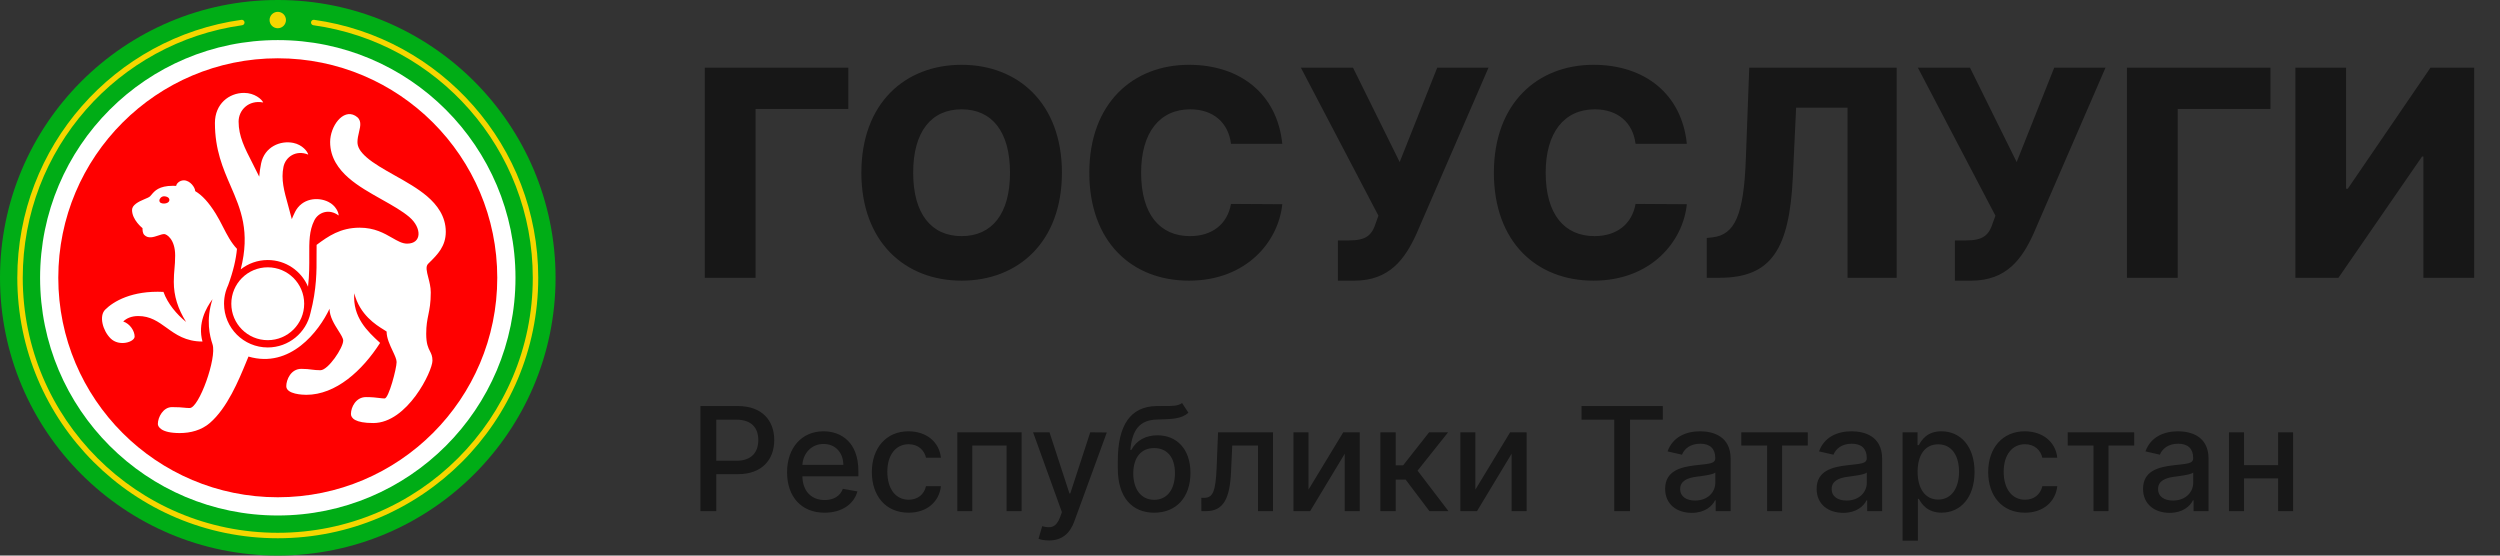 <svg width="225" height="50" viewBox="0 0 225 50" fill="none" xmlns="http://www.w3.org/2000/svg">
<rect x="0" y="0" width="225" height="50" fill="#333333" stroke="none"/>
<path d="M76.348 6.091H63.431V25H68.001V9.803H76.348V6.091ZM95.573 15.546C95.573 9.295 91.622 5.832 86.543 5.832C81.447 5.832 77.523 9.295 77.523 15.546C77.523 21.768 81.447 25.259 86.543 25.259C91.622 25.259 95.573 21.796 95.573 15.546ZM90.901 15.546C90.901 19.248 89.276 21.251 86.543 21.251C83.82 21.251 82.186 19.248 82.186 15.546C82.186 11.843 83.82 9.839 86.543 9.839C89.276 9.839 90.901 11.843 90.901 15.546ZM115.406 12.942C114.944 8.418 111.574 5.832 107.004 5.832C101.963 5.832 98.038 9.295 98.038 15.546C98.038 21.768 101.87 25.259 107.004 25.259C112.193 25.259 115.064 21.732 115.406 18.38L110.789 18.352C110.466 20.171 109.1 21.251 107.096 21.251C104.4 21.251 102.701 19.303 102.701 15.546C102.701 11.935 104.363 9.839 107.124 9.839C109.201 9.839 110.558 11.049 110.789 12.942H115.406ZM120.412 25.259H121.89C125.066 25.259 126.451 23.292 127.466 21.076L133.966 6.091H129.35L125.971 14.585L121.77 6.091H117.079L124.059 19.414L123.847 19.996C123.478 21.187 122.961 21.639 121.382 21.639H120.412V25.259ZM151.816 12.942C151.354 8.418 147.984 5.832 143.414 5.832C138.373 5.832 134.449 9.295 134.449 15.546C134.449 21.768 138.28 25.259 143.414 25.259C148.603 25.259 151.474 21.732 151.816 18.38L147.199 18.352C146.876 20.171 145.51 21.251 143.506 21.251C140.81 21.251 139.111 19.303 139.111 15.546C139.111 11.935 140.773 9.839 143.534 9.839C145.611 9.839 146.969 11.049 147.199 12.942H151.816ZM153.609 25H154.754C159.426 25 161.042 22.433 161.356 15.952L161.651 9.692H166.277V25H170.7V6.091H157.432L157.127 14.271C156.942 19.433 156.112 21.122 154.126 21.362L153.609 21.418V25ZM175.942 25.259H177.419C180.595 25.259 181.98 23.292 182.996 21.076L189.496 6.091H184.879L181.5 14.585L177.299 6.091H172.608L179.589 19.414L179.376 19.996C179.007 21.187 178.49 21.639 176.911 21.639H175.942V25.259ZM204.342 6.091H191.425V25H195.996V9.803H204.342V6.091ZM206.583 6.091V25H210.461L217.986 14.087H218.106V25H222.676V6.091H218.743L211.301 16.986H211.145V6.091H206.583Z" fill="#171717"/>
<path d="M63.039 46H64.465V42.676H66.404C68.597 42.676 69.682 41.351 69.682 39.606C69.682 37.866 68.606 36.545 66.409 36.545H63.039V46ZM64.465 41.467V37.769H66.256C67.669 37.769 68.246 38.535 68.246 39.606C68.246 40.677 67.669 41.467 66.275 41.467H64.465ZM74.211 46.143C75.757 46.143 76.851 45.381 77.165 44.227L75.859 43.992C75.609 44.661 75.009 45.003 74.224 45.003C73.043 45.003 72.249 44.236 72.212 42.87H77.253V42.381C77.253 39.819 75.72 38.817 74.114 38.817C72.138 38.817 70.836 40.322 70.836 42.501C70.836 44.703 72.119 46.143 74.211 46.143ZM72.216 41.836C72.272 40.83 73.001 39.957 74.123 39.957C75.194 39.957 75.896 40.751 75.9 41.836H72.216ZM81.771 46.143C83.447 46.143 84.532 45.137 84.684 43.756H83.341C83.165 44.523 82.57 44.975 81.781 44.975C80.612 44.975 79.86 44.001 79.86 42.455C79.86 40.936 80.626 39.98 81.781 39.98C82.658 39.98 83.193 40.534 83.341 41.199H84.684C84.537 39.768 83.368 38.817 81.757 38.817C79.758 38.817 78.466 40.322 78.466 42.487C78.466 44.624 79.712 46.143 81.771 46.143ZM86.16 46H87.504V40.1H90.592V46H91.945V38.909H86.16V46ZM94.409 48.641C95.549 48.641 96.274 48.045 96.68 46.946L99.612 38.923L98.121 38.909L96.325 44.412H96.251L94.455 38.909H92.978L95.572 46.092L95.401 46.563C95.05 47.482 94.557 47.565 93.799 47.357L93.467 48.488C93.633 48.567 93.993 48.641 94.409 48.641ZM106.383 36.269C106.037 36.545 105.51 36.545 104.776 36.541C104.559 36.541 104.324 36.541 104.065 36.545C101.766 36.592 100.603 38.226 100.603 41.467V42.168C100.603 44.772 101.896 46.143 103.876 46.143C105.857 46.143 107.14 44.767 107.14 42.561C107.14 40.382 105.88 39.177 104.172 39.177C103.142 39.177 102.283 39.615 101.822 40.492H101.734C101.891 38.697 102.565 37.806 104.098 37.76C105.46 37.718 106.323 37.723 106.955 37.141L106.383 36.269ZM103.881 44.984C102.708 44.984 101.993 44.047 101.993 42.584C102.011 41.148 102.717 40.326 103.867 40.326C105.035 40.326 105.746 41.148 105.746 42.584C105.746 44.052 105.035 44.984 103.881 44.984ZM108.123 46H108.566C110.113 46 110.681 44.855 110.792 42.51L110.902 40.1H113.22V46H114.572V38.909H109.624L109.499 42.048C109.411 44.236 109.162 44.804 108.373 44.804H108.119L108.123 46ZM117.766 44.066V38.909H116.413V46H117.914L121.025 40.839V46H122.378V38.909H120.891L117.766 44.066ZM124.234 46H125.614V43.166H126.509L128.647 46H130.36L127.581 42.358L130.327 38.909H128.619L126.279 41.882H125.614V38.909H124.234V46ZM132.784 44.066V38.909H131.432V46H132.932L136.044 40.839V46H137.396V38.909H135.91L132.784 44.066ZM142.337 37.773H145.282V46H146.704V37.773H149.654V36.545H142.337V37.773ZM152.259 46.157C153.432 46.157 154.092 45.561 154.355 45.031H154.41V46H155.758V41.291C155.758 39.228 154.133 38.817 153.007 38.817C151.724 38.817 150.542 39.334 150.08 40.626L151.377 40.922C151.58 40.419 152.097 39.934 153.025 39.934C153.916 39.934 154.373 40.4 154.373 41.203V41.236C154.373 41.739 153.856 41.73 152.582 41.877C151.239 42.034 149.863 42.385 149.863 43.996C149.863 45.391 150.911 46.157 152.259 46.157ZM152.559 45.049C151.779 45.049 151.216 44.698 151.216 44.015C151.216 43.276 151.871 43.013 152.67 42.907C153.118 42.847 154.18 42.727 154.378 42.528V43.443C154.378 44.283 153.709 45.049 152.559 45.049ZM156.717 40.1H159.04V46H160.388V40.1H162.7V38.909H156.717V40.1ZM165.894 46.157C167.066 46.157 167.727 45.561 167.99 45.031H168.045V46H169.393V41.291C169.393 39.228 167.768 38.817 166.642 38.817C165.358 38.817 164.176 39.334 163.715 40.626L165.012 40.922C165.215 40.419 165.732 39.934 166.66 39.934C167.551 39.934 168.008 40.4 168.008 41.203V41.236C168.008 41.739 167.491 41.73 166.217 41.877C164.874 42.034 163.498 42.385 163.498 43.996C163.498 45.391 164.546 46.157 165.894 46.157ZM166.194 45.049C165.414 45.049 164.85 44.698 164.85 44.015C164.85 43.276 165.506 43.013 166.305 42.907C166.752 42.847 167.814 42.727 168.013 42.528V43.443C168.013 44.283 167.343 45.049 166.194 45.049ZM171.232 48.659H172.612V44.897H172.695C172.944 45.349 173.452 46.139 174.745 46.139C176.462 46.139 177.709 44.763 177.709 42.468C177.709 40.169 176.444 38.817 174.731 38.817C173.415 38.817 172.94 39.62 172.695 40.059H172.58V38.909H171.232V48.659ZM172.584 42.455C172.584 40.973 173.231 39.989 174.435 39.989C175.687 39.989 176.314 41.047 176.314 42.455C176.314 43.876 175.668 44.961 174.435 44.961C173.249 44.961 172.584 43.946 172.584 42.455ZM182.242 46.143C183.918 46.143 185.003 45.137 185.155 43.756H183.812C183.636 44.523 183.041 44.975 182.251 44.975C181.083 44.975 180.331 44.001 180.331 42.455C180.331 40.936 181.097 39.98 182.251 39.98C183.128 39.98 183.664 40.534 183.812 41.199H185.155C185.007 39.768 183.839 38.817 182.228 38.817C180.229 38.817 178.937 40.322 178.937 42.487C178.937 44.624 180.183 46.143 182.242 46.143ZM186.094 40.1H188.416V46H189.764V40.1H192.077V38.909H186.094V40.1ZM195.271 46.157C196.443 46.157 197.104 45.561 197.367 45.031H197.422V46H198.77V41.291C198.77 39.228 197.145 38.817 196.019 38.817C194.735 38.817 193.553 39.334 193.092 40.626L194.389 40.922C194.592 40.419 195.109 39.934 196.037 39.934C196.928 39.934 197.385 40.4 197.385 41.203V41.236C197.385 41.739 196.868 41.73 195.594 41.877C194.251 42.034 192.875 42.385 192.875 43.996C192.875 45.391 193.923 46.157 195.271 46.157ZM195.571 45.049C194.791 45.049 194.227 44.698 194.227 44.015C194.227 43.276 194.883 43.013 195.682 42.907C196.129 42.847 197.191 42.727 197.39 42.528V43.443C197.39 44.283 196.72 45.049 195.571 45.049ZM201.961 38.909H200.609V46H201.961V43.055H205.031V46H206.379V38.909H205.031V41.859H201.961V38.909Z" fill="#171717"/>
<circle cx="25" cy="25" r="25" fill="#00AD16"/>
<path fill-rule="evenodd" clip-rule="evenodd" d="M22.005 1.993C22.024 2.128 21.93 2.252 21.796 2.271C10.637 3.829 2.048 13.412 2.048 25C2.048 37.675 12.324 47.951 24.999 47.951C37.675 47.951 47.95 37.675 47.95 25C47.95 13.412 39.362 3.829 28.203 2.271C28.069 2.252 27.975 2.128 27.993 1.993C28.012 1.859 28.137 1.765 28.271 1.784C39.669 3.375 48.442 13.163 48.442 25C48.442 37.947 37.946 48.442 24.999 48.442C12.052 48.442 1.557 37.947 1.557 25C1.557 13.163 10.329 3.375 21.727 1.784C21.862 1.765 21.986 1.859 22.005 1.993Z" fill="#F5D600"/>
<circle cx="25.001" cy="25.001" r="21.393" fill="white"/>
<circle cx="25" cy="25" r="19.754" fill="#FF0000"/>
<ellipse cx="24.999" cy="1.804" rx="0.738" ry="0.738" fill="#F5D600"/>
<path d="M27.834 23.016C27.827 21.769 27.821 20.77 28.289 19.834C28.659 19.095 29.631 18.754 30.477 19.396C30.492 19.148 30.23 18.506 29.559 18.171C28.596 17.689 27.167 17.85 26.555 19.073C26.445 19.294 26.348 19.511 26.262 19.723C26.152 19.278 26.038 18.867 25.929 18.479C25.568 17.186 25.28 16.156 25.513 15.017C25.698 14.115 26.646 13.467 27.741 13.914C27.686 13.643 27.218 13.028 26.4 12.861C25.226 12.62 23.805 13.218 23.499 14.71C23.414 15.126 23.36 15.521 23.33 15.899C23.121 15.462 22.914 15.059 22.718 14.678C22.026 13.331 21.474 12.257 21.474 10.945C21.474 9.907 22.376 8.976 23.687 9.222C23.564 8.935 22.909 8.361 21.966 8.361C20.614 8.361 19.343 9.348 19.343 11.066C19.343 13.477 20.064 15.142 20.759 16.744C21.668 18.84 22.53 20.829 21.665 24.244C22.334 23.717 23.179 23.402 24.097 23.402C25.726 23.402 27.124 24.392 27.722 25.804C27.844 24.737 27.839 23.824 27.834 23.016Z" fill="white"/>
<path d="M27.376 27.337C27.376 29.148 25.908 30.615 24.097 30.615C22.286 30.615 20.818 29.148 20.818 27.337C20.818 25.526 22.286 24.058 24.097 24.058C25.908 24.058 27.376 25.526 27.376 27.337Z" fill="white"/>
<path fill-rule="evenodd" clip-rule="evenodd" d="M20.163 27.337C20.163 26.982 20.21 26.639 20.297 26.312C20.305 26.274 20.315 26.236 20.329 26.2C20.385 26.015 20.454 25.837 20.534 25.665C21 24.396 21.241 23.328 21.328 22.397C20.79 21.829 20.43 21.126 20.064 20.411C19.86 20.011 19.653 19.607 19.412 19.222C18.779 18.208 18.199 17.575 17.568 17.2C17.568 16.886 17.117 16.23 16.543 16.23C16.14 16.23 15.859 16.558 15.859 16.729C15.761 16.724 15.662 16.722 15.559 16.722C14.304 16.722 13.911 17.194 13.645 17.512C13.597 17.569 13.554 17.621 13.51 17.665C13.423 17.752 13.212 17.84 12.968 17.941C12.468 18.148 11.884 18.453 11.884 18.894C11.884 19.799 12.826 20.533 12.826 20.533C12.826 20.697 12.827 20.984 12.991 21.148C13.342 21.5 13.822 21.338 14.242 21.197C14.442 21.129 14.629 21.066 14.781 21.066C14.986 21.066 15.764 21.517 15.764 22.992C15.764 23.489 15.734 23.838 15.703 24.186C15.672 24.532 15.642 24.879 15.642 25.369C15.642 26.64 16.01 27.788 16.748 28.976C15.899 28.285 15.094 27.337 14.712 26.271C11.868 26.131 10.203 27.132 9.466 27.869C8.892 28.443 9.248 29.755 9.945 30.451C10.723 31.23 12.117 30.779 12.117 30.288C12.117 29.796 11.707 29.14 11.092 28.935C11.379 28.648 11.831 28.443 12.445 28.443C13.528 28.443 14.237 28.955 14.986 29.495C15.823 30.099 16.709 30.738 18.223 30.738C17.773 29.099 18.551 27.706 19.126 26.927C18.511 28.812 18.88 30.247 19.126 30.984C19.535 32.213 17.909 36.722 17.076 36.722C16.873 36.722 16.732 36.708 16.568 36.691C16.335 36.668 16.054 36.64 15.478 36.64C14.691 36.64 14.207 37.542 14.207 38.156C14.207 38.402 14.494 38.976 16.175 38.976C17.141 38.976 18.123 38.724 18.88 38.074C20.459 36.717 21.485 34.222 22.161 32.58L22.161 32.579C22.232 32.406 22.3 32.242 22.363 32.091C26.134 33.197 28.716 29.796 29.658 27.788C29.658 28.499 30.099 29.197 30.453 29.756C30.69 30.13 30.888 30.443 30.888 30.656C30.888 31.302 29.535 33.32 28.839 33.32C28.505 33.32 28.283 33.292 28.053 33.263C27.804 33.231 27.544 33.197 27.117 33.197C26.175 33.197 25.765 34.181 25.765 34.755C25.765 35.492 27.281 35.533 27.568 35.533C30.224 35.533 32.609 33.361 34.208 30.861L34.153 30.811C33.094 29.834 31.723 28.569 31.884 26.394C32.378 28.336 33.846 29.244 34.531 29.668L34.531 29.668C34.641 29.736 34.731 29.791 34.794 29.837C34.794 30.423 35.089 31.049 35.341 31.585C35.53 31.986 35.695 32.337 35.695 32.583C35.695 33.156 34.986 35.861 34.617 35.861C34.474 35.861 34.324 35.843 34.141 35.82L34.14 35.82L34.14 35.82L34.14 35.82C33.854 35.784 33.487 35.738 32.937 35.738C32.035 35.738 31.585 36.64 31.585 37.255C31.585 37.624 31.953 38.074 33.593 38.074C36.666 38.074 38.921 33.402 38.921 32.46C38.921 32.05 38.815 31.842 38.695 31.606C38.539 31.299 38.359 30.946 38.359 30.042C38.359 29.271 38.455 28.805 38.553 28.323C38.659 27.805 38.769 27.267 38.769 26.312C38.769 25.842 38.651 25.383 38.546 24.979C38.405 24.431 38.29 23.984 38.529 23.745C38.576 23.698 38.624 23.651 38.672 23.603C39.368 22.913 40.121 22.167 40.121 20.861C40.121 19.453 39.319 18.421 38.45 17.675C37.619 16.963 36.548 16.361 35.607 15.833L35.519 15.783C34.497 15.209 33.623 14.71 32.991 14.159C32.375 13.622 32.171 13.194 32.171 12.787C32.171 12.483 32.242 12.183 32.309 11.899C32.453 11.295 32.579 10.762 31.966 10.411C30.859 9.776 29.712 11.37 29.712 12.787C29.712 14.205 30.502 15.252 31.376 16.014C32.225 16.753 33.323 17.37 34.281 17.908L34.314 17.927C35.34 18.503 36.215 18.998 36.849 19.542C37.962 20.496 37.99 21.927 36.638 21.927C36.203 21.927 35.787 21.688 35.294 21.405C34.579 20.995 33.703 20.492 32.376 20.492C30.631 20.492 29.541 21.26 28.495 22.038C28.487 22.334 28.488 22.655 28.49 23.012L28.49 23.019C28.498 24.345 28.508 26.006 27.942 28.175C27.558 29.945 25.982 31.271 24.097 31.271C21.924 31.271 20.163 29.51 20.163 27.337ZM14.774 17.665C15.009 17.665 15.245 17.788 15.245 17.992C15.245 18.197 15.009 18.32 14.774 18.32C14.578 18.32 14.343 18.279 14.343 18.034C14.343 17.91 14.5 17.665 14.774 17.665Z" fill="white"/>
</svg>
